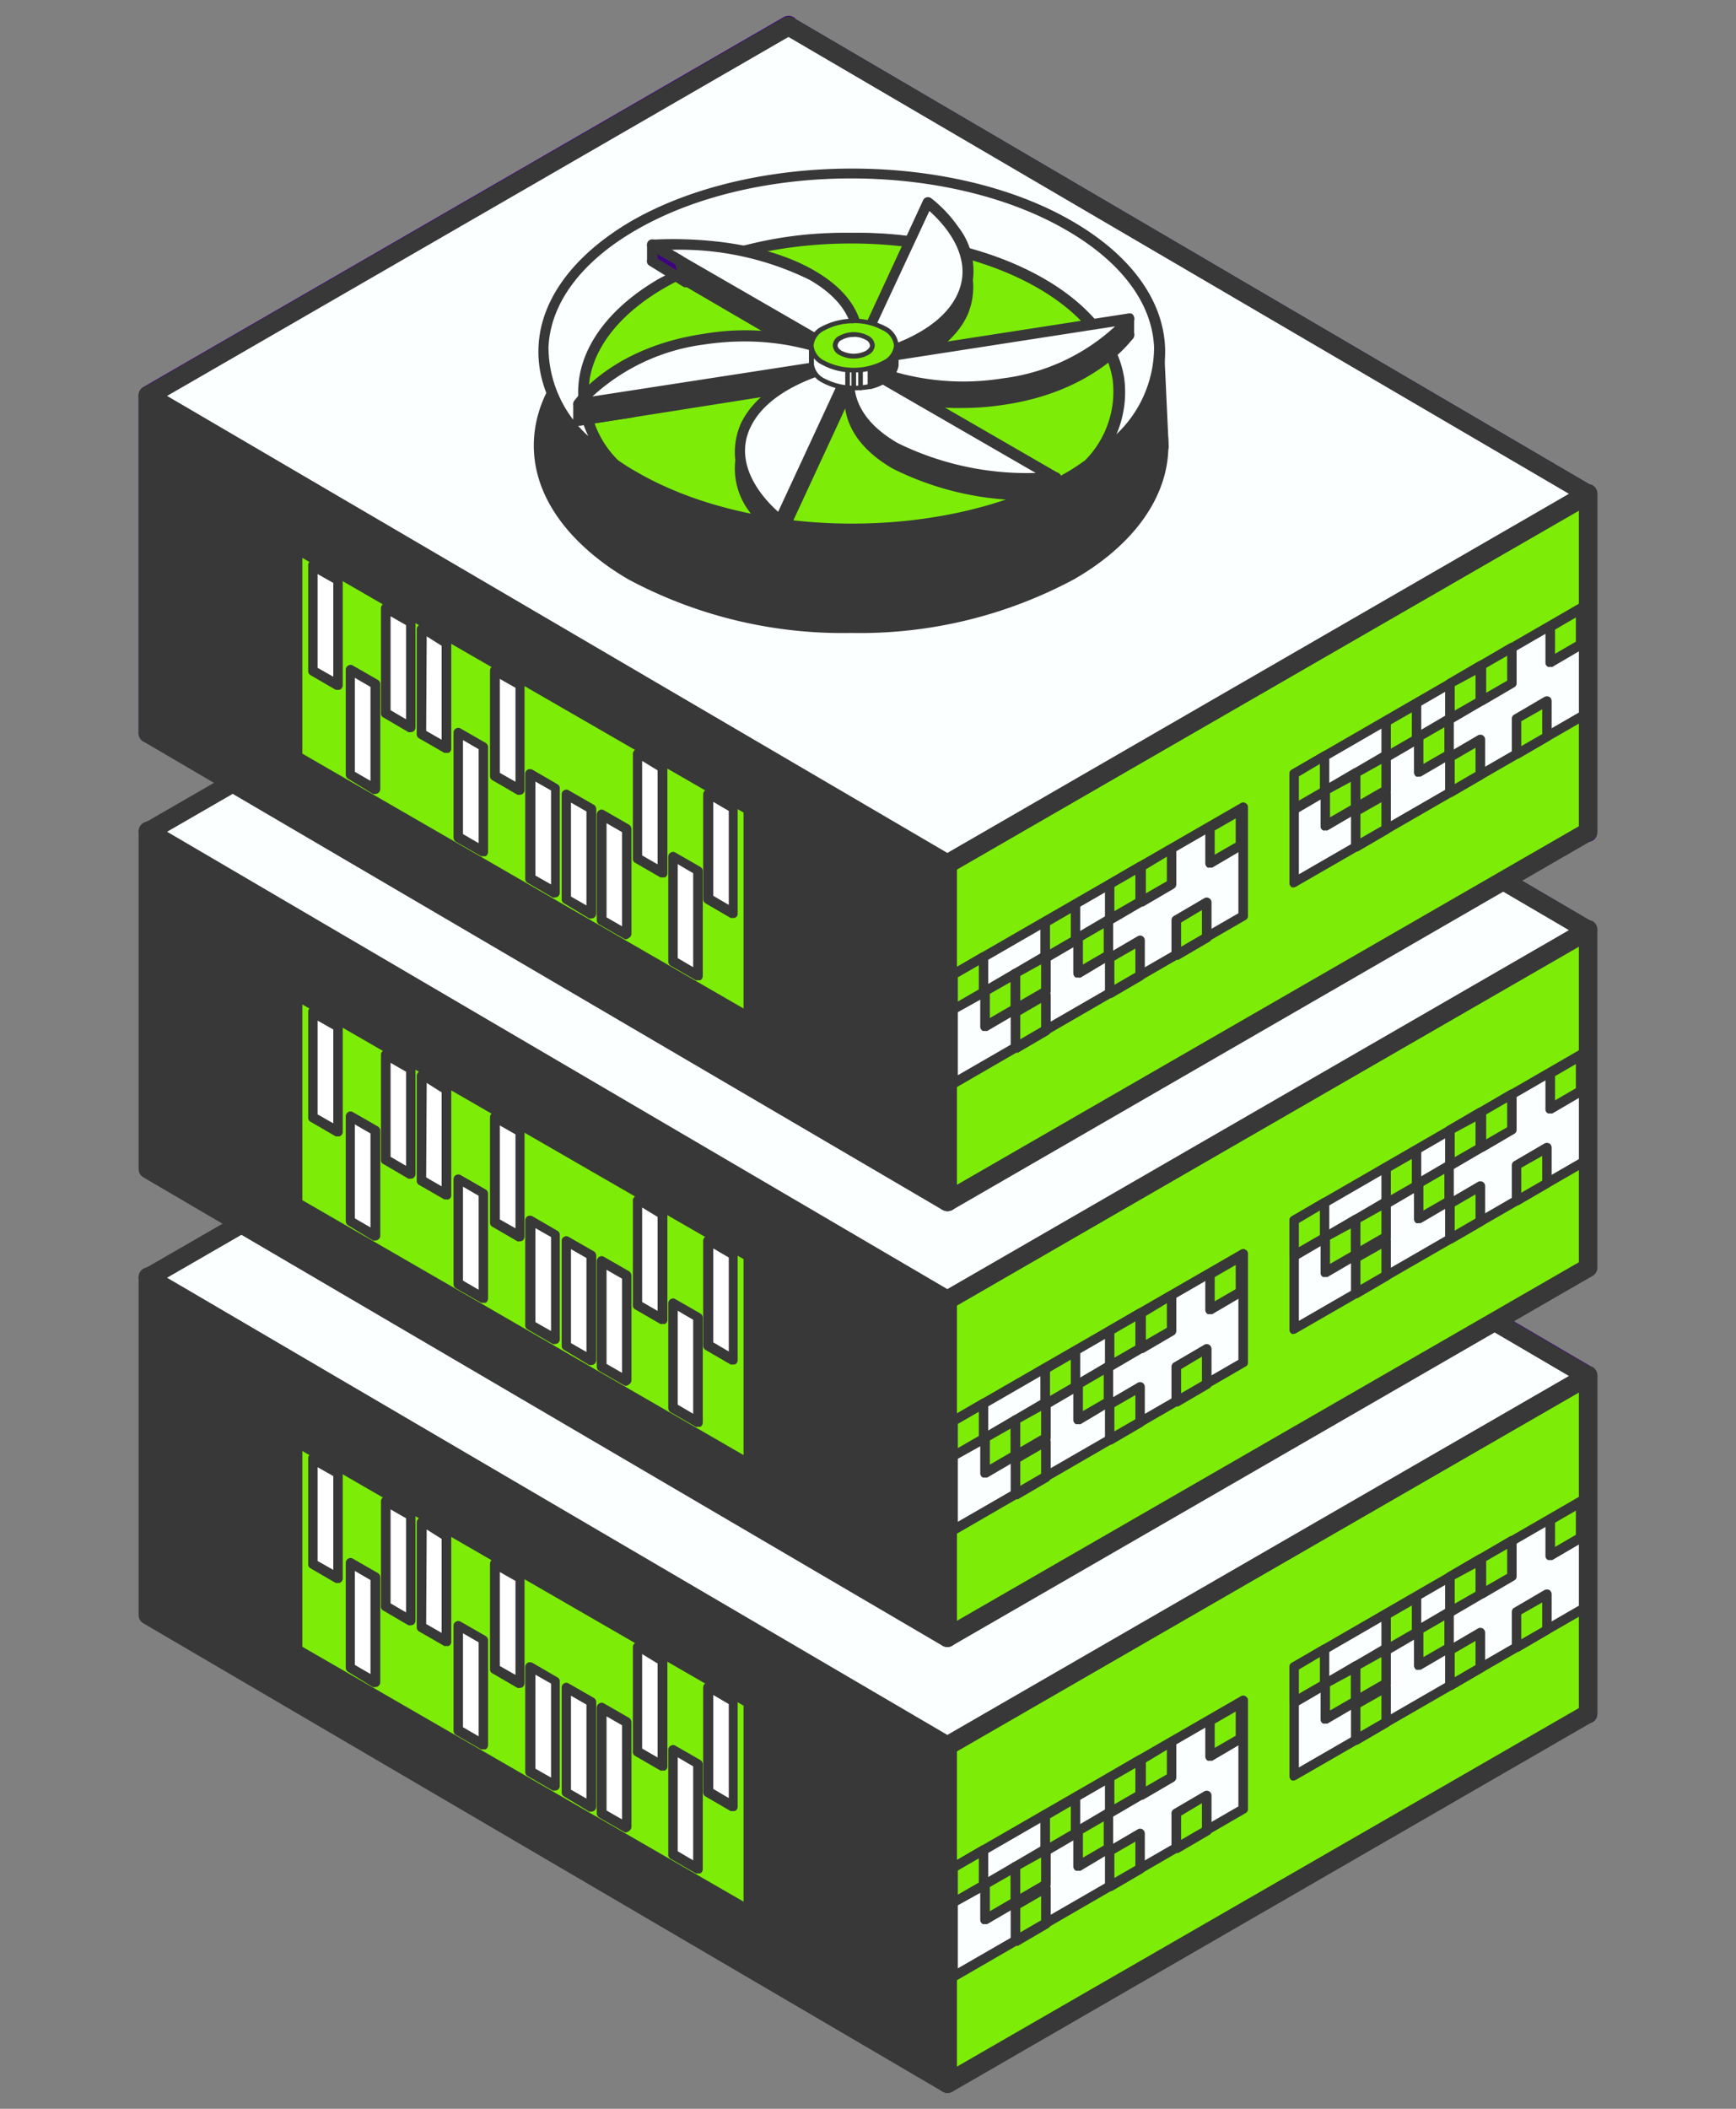 <svg xmlns="http://www.w3.org/2000/svg" width="140" height="170" xmlns:v="https://vecta.io/nano"><rect width="100%" height="100%" fill="#808080" stroke="none"/><style><![CDATA[.F{fill:#383838}.G{fill:#7ded08}.H{fill:#fff}.I{fill:#fbffff}.J{fill:#3f0085}]]></style><defs><clipPath ><path d="M118.35 11.72c-6.76-3.9-17.73-3.9-24.49 0-6.37 3.68-6.74 9.52-1.1 13.45a14.72 14.72 0 0 0 1.1.69c6.76 3.91 17.73 3.91 24.49 0a14.72 14.72 0 0 0 1.1-.69c5.64-3.93 5.28-9.77-1.1-13.45z" fill="none"/></clipPath><clipPath ><path d="M74.4 36.65c-6.76-3.91-17.72-3.91-24.49 0-6.37 3.68-6.74 9.51-1.09 13.44.34.24.71.47 1.09.7 6.77 3.9 17.73 3.9 24.49 0a16.06 16.06 0 0 0 1.1-.7c5.65-3.92 5.28-9.76-1.1-13.44z" fill="none"/></clipPath><path id="C" d="M76.399 140.75l51.648-29.827v27.216l-51.648 29.812z"/><path id="D" d="M11.954 102.99l51.633-29.812 64.459 37.746-51.648 29.827z"/><path id="E" d="M68.853 30.453l16.24 9.383s-7.589.617-12.912-2.425-3.328-6.958-3.328-6.958z"/><path id="F" d="M68.853 30.453l5.939-12.812s4.72 3.486 2.869 7.647-8.809 5.165-8.809 5.165z"/><path id="G" d="M79.326 77.151v2.826l-2.453 1.42v-2.841z"/><path id="H" d="M76.872 81.771a.5.5 0 0 1-.201 0 .4.4 0 0 1-.186-.33v-2.869a.4.4 0 0 1 .186-.33l2.453-1.435c.119-.072.268-.072.387 0a.36.36 0 0 1 .187.33v2.869c.003.136-.069.262-.187.33l-2.396 1.334c-.069.057-.154.092-.244.1zm.373-2.984v1.951l1.693-.976v-1.951zm2.08 1.191z"/><path id="I" d="M91.936 69.863v2.826l-2.453 1.42v-2.826z"/><path id="J" d="M89.483 74.497c-.062.012-.125.012-.186 0-.118-.068-.189-.194-.187-.33v-2.869a.36.36 0 0 1 .187-.33l2.453-1.435c.119-.072.268-.072.387 0s.189.194.187.33v2.869a.36.36 0 0 1-.187.33l-2.453 1.435c-.066.014-.135.014-.201 0zm.387-2.998v1.951l1.693-.976v-1.951zm2.066 1.191z"/><path id="K" d="M92.037 73.063a.5.5 0 0 1-.201 0 .4.4 0 0 1-.187-.33v-2.869a.4.4 0 0 1 .187-.33l2.453-1.435a.46.46 0 0 1 .387 0 .4.4 0 0 1 .187.33v2.869a.4.4 0 0 1-.187.33l-2.453 1.435c-.061.013-.125.013-.187 0zm.373-2.984v1.937l1.693-.976v-1.98zm2.08 1.191z"/><path id="L" d="M86.944 78.801a.4.4 0 0 1-.187 0c-.121-.066-.197-.192-.201-.33v-2.869c-.002-.143.075-.275.201-.344l2.439-1.435c.119-.072.268-.072.387 0a.36.36 0 0 1 .186.33v2.869c.003.136-.069.262-.187.33l-2.425 1.449c-.071.017-.144.017-.215 0zm.387-2.998v1.951l1.679-.976v-1.951zm2.066 1.191z"/><path id="M" d="M86.8 72.948v2.841l-2.453 1.406v-2.826z"/><path id="N" d="M84.29 77.582c-.06.021-.126.021-.187 0-.128-.059-.208-.189-.201-.33v-2.869a.36.36 0 0 1 .201-.33l2.453-1.435c.114-.073.259-.073.373 0a.4.4 0 0 1 .187.33v2.869a.4.4 0 0 1-.186.33l-2.453 1.435c-.061.019-.126.019-.186 0zm.387-2.998v1.951l1.679-.976v-1.951zm2.066 1.205z"/><path id="O" d="M97.574 69.935c-.061.013-.125.013-.186 0a.4.4 0 0 1-.187-.33v-2.869a.4.4 0 0 1 .187-.33l2.453-1.435c.119-.065.262-.064.38.004s.191.191.194.326v2.869a.36.36 0 0 1-.201.33l-2.439 1.435a.5.5 0 0 1-.201 0zm.387-2.984v1.951l1.693-.976v-1.951zm2.066 1.191z"/><path id="P" d="M89.483 80.437c-.061.019-.126.019-.186 0a.36.36 0 0 1-.187-.33v-2.869a.36.36 0 0 1 .187-.33l2.453-1.435c.119-.072.268-.072.387 0a.4.4 0 0 1 .187.33v2.869a.4.4 0 0 1-.187.33l-2.453 1.435a.33.33 0 0 1-.201 0zm.387-2.998v1.951l1.693-.976v-1.951zm2.066 1.205z"/><path id="Q" d="M94.863 77.367a.4.4 0 0 1-.187 0c-.121-.066-.197-.192-.201-.33v-2.869c.003-.138.08-.264.201-.33l2.453-1.435c.119-.065.262-.064.38.004s.191.191.194.326v2.869c.007.141-.073.271-.201.33l-2.453 1.435a.4.4 0 0 1-.186 0zm.387-2.998v1.951l1.679-.976v-1.98z"/><path id="R" d="M104.375 71.528a.46.46 0 0 1-.201 0 .4.4 0 0 1-.187-.33v-8.823c-.003-.136.069-.262.187-.33l23.371-13.5c.119-.072.268-.072.387 0a.4.4 0 0 1 .187.33v8.78a.4.4 0 0 1-.187.33l-23.428 13.5c-.041.021-.084.035-.129.043zm.373-8.938v7.891l22.582-13.041v-7.905z"/><path id="S" d="M104.375 65.588a.33.33 0 0 1-.201 0 .36.36 0 0 1-.187-.33v-2.869c-.003-.136.069-.262.187-.33l2.453-1.435c.119-.072.268-.072.387 0a.4.4 0 0 1 .187.33v2.869a.4.4 0 0 1-.187.33l-2.453 1.435c-.061.019-.126.019-.187 0zm.373-2.998v1.951l1.693-.976v-1.98zm2.066 1.205z"/><path id="T" d="M116.928 58.3a.4.4 0 0 1-.186 0c-.121-.066-.197-.192-.201-.33v-2.869c.003-.138.08-.264.201-.33l2.453-1.435a.43.43 0 0 1 .373 0c.125.069.203.201.201.344v2.869c-.003.138-.08.264-.201.33l-2.453 1.435a.4.4 0 0 1-.187-.014zm.387-2.984v1.965l1.679-.961v-1.908zm2.066 1.191z"/><path id="U" d="M119.467 56.837c-.061.019-.126.019-.186 0-.118-.068-.189-.194-.187-.33v-2.869a.36.36 0 0 1 .187-.33l2.453-1.435c.119-.072.268-.072.387 0a.4.4 0 0 1 .187.33v2.869a.36.36 0 0 1-.187.33l-2.453 1.435a.33.33 0 0 1-.201 0zm.387-2.998v2.009l1.693-.976v-2.009zm2.066 1.191z"/><path id="V" d="M109.339 65.516a.46.46 0 0 1-.201 0 .4.4 0 0 1-.187-.33v-2.869a.4.4 0 0 1 .187-.33l2.453-1.435a.46.46 0 0 1 .387 0 .4.4 0 0 1 .187.344v2.869a.4.4 0 0 1-.187.33l-2.453 1.435c-.062.008-.126.004-.187-.014zm.373-2.984v1.922l1.693-.976v-1.894zm2.08 1.191z"/><path id="W" d="M111.792 61.385a.46.46 0 0 1-.201 0 .4.4 0 0 1-.186-.33v-2.869a.4.4 0 0 1 .187-.33l2.453-1.435c.119-.072.268-.072.387 0a.36.36 0 0 1 .186.33v2.869c.003.136-.069.262-.187.33l-2.453 1.435c-.061.013-.125.013-.186 0zm.373-2.984v1.951l1.693-.976v-1.951zm2.066 1.191z"/><path id="X" d="M125.02 53.752c-.06.021-.126.021-.187 0-.128-.059-.208-.189-.201-.33v-2.869a.36.36 0 0 1 .201-.33l2.439-1.435c.119-.072.268-.072.387 0a.4.4 0 0 1 .187.33v2.869a.4.4 0 0 1-.187.33l-2.453 1.435c-.06.021-.126.021-.187 0zm.387-2.998v1.951l1.679-.976v-1.951zm2.066 1.205z"/><path id="Y" d="M122.308 61.141a.36.36 0 0 1-.201 0 .36.36 0 0 1-.186-.33v-2.869c-.003-.136.069-.262.186-.33l2.453-1.435a.46.46 0 0 1 .387 0 .4.4 0 0 1 .186.33v2.869a.4.4 0 0 1-.186.33l-2.453 1.435c-.061.019-.126.019-.186 0zm.373-2.998v2.009l1.693-.976v-1.994z"/><path id="Z" d="M27.252 46.766v8.465l-2.009-1.176v-8.45z"/><path id="a" d="M27.252 55.604c-.061.013-.125.013-.187 0l-2.023-1.176a.36.36 0 0 1-.187-.33v-8.536a.36.36 0 0 1 .187-.33c.119-.072.268-.072.387 0l2.023 1.162c.118.068.189.194.187.33v8.465a.4.4 0 0 1-.244.416.46.46 0 0 1-.143 0zm-1.636-1.765l1.263.717v-7.561l-1.263-.717z"/><path id="b" d="M30.294 55.144v8.465l-2.023-1.162v-8.465z"/><path id="c" d="M30.265 63.996a.33.33 0 0 1-.201 0l-1.994-1.219a.4.4 0 0 1-.187-.33v-8.465c.003-.138.08-.264.201-.33.114-.073.259-.073.373 0l2.023 1.162a.4.4 0 0 1 .187.33v8.465c.003.136-.069.262-.187.33-.062.045-.139.065-.215.057zm-1.65-1.779l1.263.732v-7.575l-1.263-.732z"/><path id="d" d="M33.134 59.018a.5.5 0 0 1-.201 0l-2.009-1.176c-.128-.059-.208-.189-.201-.33v-8.493c.003-.135.077-.259.194-.326s.261-.069.38-.004l2.023 1.162c.118.068.189.194.187.33v8.465a.4.4 0 0 1-.187.33c-.058.028-.122.042-.187.043zm-1.636-1.765l1.248.732v-7.589l-1.248-.717z"/><path id="e" d="M36.047 51.845v8.45l-2.023-1.162v-8.465z"/><path id="f" d="M41.914 64.068c-.061.013-.125.013-.187 0l-2.023-1.176a.36.36 0 0 1-.187-.33v-8.493a.4.4 0 0 1 .187-.344.46.46 0 0 1 .387 0l2.023 1.176c.118.068.189.194.187.33v8.465a.4.4 0 0 1-.187.33.5.5 0 0 1-.201.043zm-1.607-1.765l1.263.717v-7.575l-1.263-.717z"/><path id="g" d="M53.449 70.725a.36.36 0 0 1-.201 0l-2.009-1.162c-.128-.059-.208-.189-.201-.33v-8.465c.003-.138.08-.264.201-.33a.43.43 0 0 1 .373 0l2.023 1.176a.36.36 0 0 1 .187.33v8.45a.36.36 0 0 1-.187.33c-.061.019-.126.019-.187 0zm-1.664-1.765l1.248.717v-7.575l-1.248-.76z"/><path id="h" d="M59.102 73.996a.4.4 0 0 1-.186 0l-2.023-1.176a.4.4 0 0 1-.186-.33v-8.465a.4.4 0 0 1 .186-.33c.119-.072.268-.072.387 0l2.009 1.162c.121.066.197.192.201.33v8.465a.36.36 0 0 1-.201.33.4.4 0 0 1-.187.014zm-1.578-1.779l1.248.732v-7.575l-1.248-.732z"/><path id="i" d="M38.973 69.018c-.062.012-.125.012-.187 0l-2.023-1.162a.4.4 0 0 1-.187-.33v-8.465c-.003-.136.069-.262.187-.33s.268-.072.387 0l2.023 1.162a.4.4 0 0 1 .187.33v8.465a.4.4 0 0 1-.187.33c-.066.014-.135.014-.201 0zm-1.636-1.779l1.263.732v-7.575l-1.263-.732z"/><path id="j" d="M44.755 72.346c-.061.013-.125.013-.187 0l-2.023-1.176c-.118-.068-.189-.194-.187-.33v-8.465a.4.4 0 0 1 .187-.33.46.46 0 0 1 .387 0l2.023 1.176a.36.36 0 0 1 .187.33v8.407a.4.4 0 0 1-.187.344.5.5 0 0 1-.201.043zm-1.578-1.765l1.263.717v-7.575l-1.263-.717z"/><path id="k" d="M47.696 74.039a.4.4 0 0 1-.187 0l-2.023-1.219a.36.36 0 0 1-.187-.33v-8.45a.36.36 0 0 1 .187-.33c.114-.073.259-.073.373 0l2.023 1.162c.121.066.197.192.201.33v8.465c-.009.136-.084.26-.201.33-.058.028-.122.042-.187.043zm-1.65-1.765l1.248.717v-7.575l-1.248-.717z"/><path id="l" d="M50.594 75.689c-.077.036-.167.036-.244 0l-2.023-1.162c-.121-.066-.197-.192-.201-.33v-8.551c.009-.136.084-.26.201-.33s.259-.073.373 0l2.023 1.162c.117.07.192.194.201.33v8.465c0 .139-.078.266-.201.33-.035.039-.08.069-.129.086zm-1.679-1.736l1.248.717v-7.589l-1.248-.717z"/><path id="m" d="M56.304 79.017c-.066.014-.135.014-.201 0l-2.009-1.162c-.121-.066-.197-.192-.201-.33v-8.465a.36.36 0 0 1 .201-.33c.114-.073.259-.073.373 0l2.023 1.162a.4.4 0 0 1 .186.33v8.465a.4.4 0 0 1-.186.33c-.062.012-.125.012-.187 0zm-1.65-1.779l1.248.732v-7.575l-1.248-.732z"/><path id="n" d="M76.872 123.338v-8.78l23.371-13.486v8.766z"/><path id="o" d="M76.872 123.725a.53.53 0 0 1-.201 0 .4.4 0 0 1-.186-.33v-8.838a.4.4 0 0 1 .186-.33l23.399-13.486c.114-.073.259-.073.373 0a.36.36 0 0 1 .201.33v8.766c.007.141-.073.271-.201.33l-23.328 13.5c-.075.041-.159.061-.244.057zm.373-8.938v7.891l22.625-13.055v-7.891z"/><path id="p" d="M76.872 117.398v-2.841l2.453-1.406v2.826z"/><path id="q" d="M89.483 110.11v-2.826l2.453-1.42v2.826z"/><path id="r" d="M92.037 108.647v-2.841l2.453-1.42v2.841z"/><path id="s" d="M79.44 119.105a.4.4 0 0 1-.187 0c-.121-.066-.197-.192-.201-.33v-2.869c.003-.138.08-.264.201-.33l2.453-1.435c.114-.073.259-.073.373 0 .123.064.201.191.201.33v2.869c-.003.138-.08.264-.201.33l-2.453 1.435a.4.4 0 0 1-.186 0zm.387-2.984v1.951l1.679-.976v-1.937zm2.066 1.191z"/><path id="t" d="M81.894 117.671c-.06.021-.126.021-.186 0a.36.36 0 0 1-.201-.33v-2.869c-.007-.141.073-.271.201-.33l2.453-1.435c.114-.073.259-.073.373 0 .121.066.197.192.201.33v2.869c0 .139-.078.266-.201.33l-2.453 1.435c-.06.021-.126.021-.187 0zm.387-2.998v1.994l1.679-.976v-1.951z"/><path id="u" d="M84.347 113.195v-2.826l2.453-1.42v2.841z"/><path id="v" d="M81.894 120.813a.4.4 0 0 1-.186 0c-.121-.066-.197-.192-.201-.33v-2.812c.003-.138.08-.264.201-.33l2.453-1.435c.114-.073.259-.073.373 0 .123.064.201.191.201.33v2.869c-.003.138-.08.264-.201.33l-2.453 1.435a.4.4 0 0 1-.187-.057zm.387-2.984v1.951l1.679-.976v-1.951zm2.066 1.191z"/><path id="w" d="M104.317 107.155v-8.78l23.371-13.5v8.78z"/><path id="x" d="M104.317 101.201v-2.826l2.439-1.42v2.841z"/><path id="y" d="M119.482 92.449v-2.826l2.439-1.42v2.826z"/><path id="z" d="M109.339 104.63a.33.33 0 0 1-.201 0 .36.36 0 0 1-.187-.33v-2.869c-.003-.136.069-.262.187-.33l2.453-1.435c.119-.072.268-.072.387 0a.4.4 0 0 1 .187.33v2.869a.4.4 0 0 1-.187.33l-2.453 1.435c-.061.019-.126.019-.187 0zm.373-2.998v1.951l1.693-.976v-1.937zm2.08 1.205z"/><path id="AA" d="M25.244 90.054v-8.45l2.009 1.162v8.465z"/><path id="AB" d="M28.271 98.447v-8.465l2.023 1.162v8.465z"/><path id="AC" d="M31.155 93.469v-8.45l2.023 1.162v8.465z"/><path id="AD" d="M34.024 95.133v-8.465l2.023 1.176v8.45z"/></defs><g class="J"><path d="M63.587 100.393V73.177l64.459 37.76v27.216z"/><path d="M128.047 138.914a.92.92 0 0 1-.387-.1L63.2 101.053c-.231-.14-.372-.39-.373-.66V73.134c.007-.27.154-.518.388-.653s.522-.138.759-.007l64.459 37.76c.231.14.372.39.373.66v27.259c.008.205-.069.405-.213.551s-.342.227-.547.223zM64.362 99.948l62.967 36.871v-25.437L64.362 74.497z"/></g><use href="#C" class="G"/><g class="F"><path d="M76.399 168.726c-.13-.004-.258-.039-.373-.1a.76.76 0 0 1-.387-.674v-27.259c-.002-.274.147-.528.387-.66l51.648-29.827a.82.82 0 0 1 .775 0c.231.147.372.401.373.674v27.259a.76.76 0 0 1-.373.66l-51.648 29.827a.92.92 0 0 1-.402.1zm.717-27.531v25.437l50.213-28.937v-25.437z"/><path d="M11.954 130.205V102.99l64.445 37.76v27.201z"/><path d="M76.399 168.726c-.137-.005-.27-.044-.387-.115l-64.445-37.746a.76.76 0 0 1-.387-.674v-27.259c.004-.273.151-.524.387-.66a.79.79 0 0 1 .775 0l64.445 37.76a.76.76 0 0 1 .387.66v27.259a.79.79 0 0 1-.387.674.92.92 0 0 1-.387.1zm-63.685-38.965l62.967 36.871v-25.437l-62.967-36.871z"/></g><use href="#D" class="I"/><path d="M76.399 141.51c-.136.001-.269-.034-.387-.1l-64.445-37.76c-.241-.132-.389-.385-.387-.66a.79.79 0 0 1 .387-.66l51.648-29.812a.79.79 0 0 1 .76 0l64.459 37.76a.76.76 0 0 1 .373.66c-.001.27-.142.52-.373.66L76.786 141.41c-.118.068-.251.103-.387.1zm-62.924-38.506l62.924 36.856 50.127-28.937-62.939-36.856z" class="F"/><g class="J"><path d="M63.587 64.44V37.239l64.459 37.76v27.201z"/><path d="M128.047 102.975a.76.76 0 0 1-.387-.115L63.2 65.1a.76.76 0 0 1-.43-.646V37.196c-.002-.274.147-.528.387-.66a.73.73 0 0 1 .76 0l64.459 37.76a.76.76 0 0 1 .373.66v27.259a.76.76 0 0 1-.373.66c-.101.057-.214.091-.33.1zM64.362 64.01l62.967 36.856V75.43L64.362 38.631z"/></g><use href="#C" y="-35.938" class="G"/><g class="F"><path d="M76.399 132.773a.69.69 0 0 1-.373-.1c-.241-.132-.389-.385-.387-.66v-27.259c-.002-.274.147-.528.387-.66l51.648-29.827a.82.82 0 0 1 .775 0c.231.14.372.39.373.66v27.259c-.001.27-.142.52-.373.66l-51.648 29.812c-.12.076-.26.116-.402.115zm.717-27.517v25.437l50.213-28.937V76.319z"/><path d="M11.954 94.253V67.051l64.445 37.76v27.201z"/><path d="M76.399 132.773c-.136.001-.269-.034-.387-.1l-64.445-37.76c-.241-.132-.389-.385-.387-.66V66.994c.004-.273.151-.524.387-.66.238-.145.537-.145.775 0l64.445 37.76c.241.132.389.385.387.66v27.259c-.004.273-.151.524-.387.66-.118.068-.251.103-.387.1zM12.714 93.822l62.967 36.856v-25.437L12.714 68.386z"/></g><use href="#D" y="-35.939" class="I"/><path d="M76.399 105.572c-.136.001-.269-.034-.387-.1l-64.445-37.76a.76.76 0 0 1-.387-.66c.004-.273.151-.524.387-.66l51.648-29.812a.73.73 0 0 1 .76 0l64.459 37.746c.231.14.372.39.373.66a.76.76 0 0 1-.373.66l-51.648 29.827c-.118.068-.251.103-.387.1zM13.475 67.051l62.924 36.871 50.127-28.937-62.939-36.856z" class="F"/><g class="J"><path d="M63.587 29.306V2.09l64.459 37.76v27.216z"/><path d="M128.047 67.826a.92.92 0 0 1-.387-.1L63.2 30.023c-.231-.14-.372-.39-.373-.66V2.09a.76.76 0 0 1 .387-.66.79.79 0 0 1 .76 0l64.459 37.76c.231.14.372.39.373.66v27.259c.004.203-.075.399-.218.542s-.339.222-.542.218zM64.362 28.861l62.967 36.871V40.295L64.362 3.424z"/></g><path d="M76.399 69.663l51.648-29.812v27.201L76.399 96.864z" class="G"/><path d="M76.399 97.638c-.13-.004-.258-.039-.373-.1a.76.76 0 0 1-.387-.674V69.605a.76.76 0 0 1 .387-.66l51.648-29.827a.82.82 0 0 1 .775 0c.231.147.372.401.373.674v27.259a.76.76 0 0 1-.373.66L76.801 97.538a.92.92 0 0 1-.402.1zm.717-27.531v25.437l50.213-28.937V41.17z" class="F"/><path d="M11.954 31.917L63.587 2.09v27.216L11.954 59.118z" fill="#00d5ff"/><path d="M11.954 59.878c-.136.004-.27-.031-.387-.1-.236-.136-.383-.387-.387-.66V31.859c.004-.273.151-.524.387-.66L63.214 1.373a.79.79 0 0 1 .76 0 .76.76 0 0 1 .387.66v27.259a.76.76 0 0 1-.387.66L12.327 59.763a.69.69 0 0 1-.373.115zm.76-27.517v25.437L62.77 28.861V3.424z" class="J"/><g class="F"><path d="M11.954 59.118V31.902l64.445 37.76v27.201z"/><path d="M76.399 97.638c-.135-.006-.267-.041-.387-.1l-64.445-37.76a.76.76 0 0 1-.387-.66V31.859c.004-.273.151-.524.387-.66a.79.79 0 0 1 .775 0l64.445 37.76a.76.76 0 0 1 .387.66v27.259a.79.79 0 0 1-.387.674.92.92 0 0 1-.387.086zM12.714 58.716l62.967 36.828V70.107L12.714 33.236z"/></g><path d="M11.954 31.902L63.587 2.09l64.459 37.76-51.648 29.812z" class="I"/><path d="M76.399 70.423c-.136.001-.269-.034-.387-.1l-64.445-37.76c-.241-.132-.389-.385-.387-.66a.79.79 0 0 1 .387-.66L63.214 1.43a.79.79 0 0 1 .76 0l64.459 37.76a.76.76 0 0 1 .373.66c-.001.27-.142.52-.373.66L76.786 70.322c-.118.068-.252.103-.387.1zM13.475 31.917l62.924 36.842 50.127-28.951L63.587 2.979z" class="F"/><path d="M93.471 35.934l-.387-8.321-7.288 11.549z" class="J"/><g class="F"><path d="M85.796 39.922c-.277-.006-.529-.159-.662-.402s-.127-.538.017-.775l7.274-11.477c.178-.291.525-.431.856-.345s.565.377.579.718l.387 8.321a.76.76 0 0 1-.459.732l-7.675 3.228c-.104.023-.212.023-.316 0zm6.628-9.899l-4.691 7.432 4.95-2.08z"/><path d="M86.226 25.791c-9.698-5.595-25.437-5.595-35.135 0-9.139 5.28-9.67 13.658-1.578 19.282.502.344 1.019.689 1.578 1.004 9.698 5.61 25.437 5.61 35.135 0 .56-.316 1.076-.646 1.578-.99 8.091-5.638 7.575-14.017-1.578-19.296z"/><path d="M68.666 51.026c-6.257.123-12.441-1.358-17.962-4.304a22.81 22.81 0 0 1-1.621-1.033c-4.046-2.869-6.183-6.413-6.026-10.157.172-3.96 2.869-7.661 7.647-10.416 9.899-5.739 26.01-5.739 35.867 0 4.763 2.755 7.475 6.456 7.647 10.416.158 3.744-1.98 7.36-6.026 10.172a20.6 20.6 0 0 1-1.621 1.019 36.57 36.57 0 0 1-17.905 4.304zm0-28.693c-5.994-.119-11.92 1.293-17.216 4.103-4.304 2.482-6.743 5.739-6.886 9.167-.143 3.185 1.765 6.327 5.366 8.838.459.316.961.646 1.521.961 9.469 5.466 24.891 5.466 34.432 0a19.65 19.65 0 0 0 1.521-.961c3.601-2.496 5.509-5.638 5.38-8.838-.143-3.429-2.597-6.686-6.901-9.167h0a35.22 35.22 0 0 0-17.216-4.089z"/></g><path d="M87.804 37.44c4.304-4.706 2.97-10.645-3.874-14.591-8.436-4.878-22.108-4.878-30.544 0-6.829 3.945-8.12 9.885-3.874 14.591-8.091-5.638-7.561-14.017 1.578-19.296 9.698-5.595 25.437-5.595 35.135 0 9.153 5.28 9.67 13.658 1.578 19.296z" class="I"/><path d="M87.804 37.87c-.125-.003-.243-.054-.33-.143a.43.43 0 0 1 0-.574c1.735-1.714 2.573-4.137 2.267-6.556-.43-2.769-2.568-5.38-6.026-7.374-8.307-4.792-21.807-4.792-30.128 0-3.443 1.994-5.581 4.605-6.026 7.374a7.86 7.86 0 0 0 2.295 6.599.43.43 0 0 1-.56.646c-3.945-2.74-6.026-6.255-5.868-9.87.158-3.845 2.869-7.446 7.475-10.143 9.813-5.653 25.824-5.653 35.565 0 4.663 2.697 7.317 6.298 7.489 10.157.143 3.615-1.937 7.173-5.882 9.87a.49.49 0 0 1-.273.014zM68.666 18.775c5.391-.104 10.719 1.17 15.48 3.701 3.673 2.123 5.968 4.964 6.442 7.991.244 1.606-.012 3.249-.732 4.706A9.67 9.67 0 0 0 93.07 28c-.143-3.544-2.654-6.901-7.059-9.44-9.569-5.566-25.135-5.566-34.719-.014-4.404 2.539-6.901 5.896-7.059 9.44.009 2.738 1.177 5.344 3.214 7.173-.72-1.457-.975-3.099-.732-4.706.473-3.027 2.769-5.868 6.442-7.991a31.69 31.69 0 0 1 15.509-3.687z" class="F"/><path d="M87.804 37.44l-1.578.99c-9.698 5.61-25.437 5.61-35.135 0-.56-.316-1.076-.646-1.578-.99-4.304-4.706-2.955-10.645 3.874-14.591 8.436-4.878 22.108-4.878 30.544 0 6.843 3.945 8.135 9.885 3.874 14.591z" class="G"/><g class="F"><path d="M68.666 43.05c-6.2.109-12.325-1.373-17.79-4.304-.574-.33-1.119-.674-1.607-1.019h0a8.61 8.61 0 0 1-2.468-7.259c.473-3.027 2.769-5.868 6.442-7.991 8.608-4.935 22.438-4.935 30.974 0 3.673 2.123 5.968 4.964 6.442 7.991a8.61 8.61 0 0 1-2.468 7.259v.072a25.39 25.39 0 0 1-1.607 1.004 36.24 36.24 0 0 1-17.919 4.247zM49.858 37.11c.459.316.961.646 1.506.947 9.569 5.538 25.135 5.538 34.704 0q.775-.459 1.435-.947a7.85 7.85 0 0 0 2.224-6.513c-.43-2.769-2.568-5.38-6.026-7.374-8.307-4.792-21.807-4.792-30.128 0-3.443 1.994-5.581 4.605-6.026 7.374a7.85 7.85 0 0 0 2.31 6.513zm38.004.33z"/><path d="M68.853 30.453l-16.24-9.368s7.575-.631 12.912 2.425 3.328 6.944 3.328 6.944z"/><path d="M68.853 30.884a.4.4 0 0 1-.215 0l-16.24-9.469a.4.4 0 0 1-.215-.459.43.43 0 0 1 .387-.33c.316 0 7.79-.603 13.113 2.482 5.566 3.214 3.572 7.46 3.558 7.503-.052.108-.145.191-.258.23zm-14.691-9.469l14.49 8.364c.287-1.033.531-3.687-3.357-5.939-3.459-1.701-7.28-2.533-11.133-2.425z"/><path d="M68.853 30.453l-22.194 3.443s2.869-4.103 10.043-5.222c4.136-.732 8.398-.108 12.152 1.779z"/><path d="M46.658 34.327c-.15-.002-.286-.084-.359-.215-.099-.142-.099-.331 0-.473.115-.172 3.041-4.304 10.358-5.394 4.22-.761 8.573-.137 12.41 1.779a.43.43 0 0 1 .201.459.43.43 0 0 1-.344.344L46.73 34.327zm13.357-5.48a21.39 21.39 0 0 0-3.214.244c-3.37.427-6.523 1.891-9.024 4.189l19.626-3.027a19.67 19.67 0 0 0-7.388-1.406z"/><path d="M68.853 30.453l-5.954 12.812s-4.72-3.472-2.783-7.647 8.737-5.165 8.737-5.165z"/><path d="M62.899 43.695a.49.49 0 0 1-.244-.072c-.864-.67-1.615-1.474-2.224-2.382a5.74 5.74 0 0 1-.703-5.739c2.009-4.304 8.78-5.366 9.067-5.409a.43.43 0 0 1 .402.158c.079.138.079.307 0 .445l-5.939 12.812c-.055.117-.161.202-.287.23zm5.208-12.654c-1.822.402-6.169 1.679-7.604 4.763s1.191 5.839 2.252 6.786z"/><use href="#E"/><path d="M83.386 40.324c-3.943.097-7.849-.775-11.377-2.539-5.566-3.214-3.558-7.475-3.544-7.518a.43.43 0 0 1 .258-.215c.109-.05.235-.05.344 0l16.24 9.383a.43.43 0 0 1 .201.473c-.038.18-.189.315-.373.33-.086.029-.746.086-1.75.086zm-14.347-9.239c-.287 1.047-.531 3.701 3.357 5.954a23.53 23.53 0 0 0 11.047 2.425h.086z"/><path d="M68.853 30.453l22.194-3.429s-2.869 4.103-10.043 5.222a19.44 19.44 0 0 1-12.152-1.793z"/><path d="M77.633 32.892c-3.127.059-6.22-.666-8.995-2.109a.4.4 0 0 1-.201-.445c.029-.177.167-.316.344-.344l22.194-3.443a.46.46 0 0 1 .43.201.43.43 0 0 1 0 .473c-.115.172-3.056 4.304-10.358 5.394-1.129.179-2.271.27-3.415.273zm-7.331-2.267c3.366 1.331 7.029 1.727 10.602 1.148 3.371-.421 6.527-1.886 9.024-4.189z"/><use href="#F"/><path d="M68.853 30.884a.43.43 0 0 1-.344-.172c-.087-.13-.087-.3 0-.43l5.939-12.812a.4.4 0 0 1 .287-.244c.124-.029.255-.003.359.072a10.69 10.69 0 0 1 2.224 2.367 5.74 5.74 0 0 1 .703 5.739c-2.009 4.304-8.78 5.366-9.067 5.409zM74.95 18.33l-5.351 11.477c1.808-.416 6.169-1.693 7.604-4.763s-1.191-5.767-2.252-6.714z"/></g><path d="M68.853 29.133l-16.24-9.383s7.575-.617 12.912 2.439 3.328 6.944 3.328 6.944z" class="I"/><path d="M68.853 29.564a.4.4 0 0 1-.215 0l-16.24-9.44a.4.4 0 0 1-.215-.459.46.46 0 0 1 .387-.344c.316 0 7.79-.588 13.113 2.496 5.566 3.214 3.572 7.46 3.558 7.503-.052.108-.145.191-.258.23zm-14.691-9.426l14.49 8.364c.287-1.033.531-3.701-3.357-5.939-3.459-1.701-7.28-2.533-11.133-2.425z" class="F"/><path d="M68.853 29.133l-22.194 3.429s2.869-4.089 10.043-5.208c4.136-.732 8.398-.108 12.152 1.779z" class="I"/><path d="M46.658 32.993a.43.43 0 0 1-.344-.674c.115-.172 3.041-4.304 10.358-5.394 4.222-.74 8.57-.096 12.395 1.836.148.098.223.274.192.449s-.163.314-.335.355L46.73 32.993zm13.357-5.466a21.39 21.39 0 0 0-3.214.244c-3.37.427-6.523 1.891-9.024 4.189l19.626-3.027a19.67 19.67 0 0 0-7.388-1.406z" class="F"/><path d="M68.853 29.133l-5.954 12.812s-4.72-3.472-2.783-7.618 8.737-5.193 8.737-5.193z" class="I"/><path d="M62.899 42.375c-.089 0-.175-.03-.244-.086-.865-.663-1.616-1.463-2.224-2.367a5.74 5.74 0 0 1-.703-5.739c2.009-4.304 8.78-5.366 9.067-5.394a.4.4 0 0 1 .402.158c.079.138.079.307 0 .445l-5.939 12.812c-.055.117-.161.202-.287.23zm5.208-12.654c-1.822.402-6.169 1.679-7.604 4.763s1.191 5.839 2.252 6.772z" class="F"/><use href="#E" y="-1.32" class="I"/><path d="M83.386 39.004c-3.945.098-7.853-.779-11.377-2.554-5.566-3.199-3.558-7.46-3.544-7.503a.43.43 0 0 1 .258-.215c.109-.05.235-.05.344 0l16.24 9.383a.43.43 0 0 1 .201.473c-.038.18-.189.315-.373.33-.086.029-.746.086-1.75.086zm-14.347-9.239c-.287 1.033-.531 3.701 3.357 5.954a23.66 23.66 0 0 0 11.047 2.41h.086z" class="F"/><path d="M68.853 29.133l22.194-3.414s-2.869 4.103-10.043 5.222a19.57 19.57 0 0 1-12.152-1.808z" class="I"/><path d="M77.633 31.615c-3.127.059-6.22-.666-8.995-2.109a.4.4 0 0 1-.201-.445.4.4 0 0 1 .344-.344l22.194-3.443a.46.46 0 0 1 .43.201.43.43 0 0 1 0 .473c-.115.172-3.056 4.304-10.358 5.394-1.129.179-2.271.27-3.415.273zm-7.331-2.267c3.366 1.331 7.029 1.727 10.602 1.148 3.371-.421 6.527-1.886 9.024-4.189z" class="F"/><use href="#F" y="-1.32" class="I"/><path d="M68.853 29.564a.43.43 0 0 1-.344-.172c-.087-.13-.087-.3 0-.43l5.939-12.826c.055-.117.161-.202.287-.23s.255-.003.359.072a10.69 10.69 0 0 1 2.224 2.367 5.74 5.74 0 0 1 .703 5.81c-2.009 4.304-8.78 5.366-9.067 5.409zM74.95 17.01l-5.351 11.477c1.808-.402 6.169-1.679 7.604-4.749s-1.191-5.782-2.252-6.729z" class="F"/><path d="M70.474 28.201a.99.99 0 0 1 0 1.865c-1.019.516-2.223.516-3.242 0a.99.99 0 0 1 0-1.865c1.019-.516 2.223-.516 3.242 0z" class="I"/><path d="M68.853 30.884a3.7 3.7 0 0 1-1.836-.445c-.512-.233-.84-.743-.84-1.306s.328-1.072.84-1.306c1.154-.588 2.519-.588 3.673 0 .512.233.84.743.84 1.306s-.328 1.072-.84 1.306a3.7 3.7 0 0 1-1.836.445zm0-2.64a2.96 2.96 0 0 0-1.435.33c-.287.172-.459.373-.459.56s.172.402.459.56a3.13 3.13 0 0 0 2.869 0 .73.73 0 0 0 .445-.56c0-.187-.158-.387-.445-.56h0c-.443-.229-.936-.343-1.435-.33zm19.697.889l2.496-3.429v1.32z" class="J"/><g class="F"><path d="M88.593 29.564a.43.43 0 0 1-.287-.115.4.4 0 0 1 0-.56l2.482-3.443a.46.46 0 0 1 .488-.158c.139.096.211.263.187.43v1.32a.43.43 0 0 1-.158.33l-2.496 2.109a.37.37 0 0 1-.215.086zm-7.488 9.612l3.988-.66v1.32z"/><path d="M85.093 40.266h0l-3.988-.66c-.196-.051-.333-.228-.333-.43s.137-.379.333-.43l3.988-.66a.46.46 0 0 1 .359.1c.089.087.141.205.143.33v1.32c-.003.125-.054.243-.143.33-.099.084-.23.121-.359.1zm-1.349-1.09l.918.158v-.316z"/></g><path d="M52.612 21.085l2.683 1.65-.488-1.707-2.195-1.277z" class="J"/><g class="F"><path d="M55.295 23.165a.43.43 0 0 1-.23-.072l-2.683-1.679a.43.43 0 0 1-.201-.359v-1.334a.43.43 0 0 1 .215-.373.46.46 0 0 1 .43 0l2.195 1.277c.097.057.169.15.201.258l.488 1.693a.43.43 0 0 1-.158.459c-.065.076-.158.122-.258.129zm-2.267-2.324l1.549.947-.129-.473-1.435-.818zm-2.094 12.381l-4.275-.66v1.334z"/><path d="M46.658 34.327a.39.39 0 0 1-.273-.115.4.4 0 0 1-.158-.316v-1.334a.4.4 0 0 1 .158-.316c.094-.084.22-.121.344-.1l4.304.66a.43.43 0 0 1 0 .846l-4.304.66zm.43-1.263v.33l1.033-.158zm25.193-5.222v1.564h0c-.09.585-.467 1.086-1.004 1.334-.352.192-.729.337-1.119.43v-4.304c.39.093.767.238 1.119.43a2.64 2.64 0 0 1 .66.545z"/><path d="M70.158 31.357a.23.23 0 0 1-.129 0c-.021-.046-.021-.098 0-.143V26.91c-.021-.046-.021-.098 0-.143.054-.028.118-.028.172 0 .409.072.805.202 1.176.387.244.132.463.307.646.516h.258c.049 0 .097.02.132.055s.055.082.055.132v1.621a1.98 1.98 0 0 1-1.09 1.435 4.79 4.79 0 0 1-1.176.459zm.187-4.304v3.802a3.37 3.37 0 0 0 .832-.344c.483-.211.825-.655.904-1.176v-1.363h-.158c-.046.021-.098.021-.143 0-.173-.204-.382-.374-.617-.502a4.03 4.03 0 0 0-.818-.316z"/></g><path d="M70.158 26.867v4.304a5.48 5.48 0 0 1-3.73-.43c-.541-.244-.919-.747-1.004-1.334h0v-1.564h.344c.189-.217.412-.401.66-.545a5.48 5.48 0 0 1 3.73-.43z" class="I"/><path d="M68.853 31.457c-.88.021-1.75-.187-2.525-.603a1.98 1.98 0 0 1-1.09-1.435v-1.578c0-.052.021-.102.06-.137s.089-.053.141-.049h.201c.183-.209.401-.384.646-.516 1.194-.613 2.569-.776 3.874-.459a.2.2 0 0 1 .143.187v4.304a.2.2 0 0 1-.143.187c-.43.08-.868.113-1.306.1zm-3.214-2.095h0a1.52 1.52 0 0 0 .904 1.176 5.18 5.18 0 0 0 3.429.445v-3.96c-1.16-.256-2.373-.099-3.429.445-.235.128-.444.299-.617.502-.046.019-.098.019-.143 0h-.143z" class="F"/><path d="M71.277 29.234a5.35 5.35 0 0 1-4.849 0c-.653-.149-1.116-.729-1.116-1.399s.463-1.25 1.116-1.399a5.35 5.35 0 0 1 4.849 0c.653.149 1.116.729 1.116 1.399s-.463 1.25-1.116 1.399z" class="G"/><path d="M68.853 30.023a5.18 5.18 0 0 1-2.525-.603 1.91 1.91 0 0 1-1.105-1.564 1.88 1.88 0 0 1 1.105-1.564c1.588-.803 3.462-.803 5.05 0 .623.282 1.041.882 1.09 1.564a1.88 1.88 0 0 1-1.09 1.564h0a5.18 5.18 0 0 1-2.525.603zm0-3.96c-.814-.016-1.619.177-2.339.56-.499.221-.843.691-.904 1.234a1.55 1.55 0 0 0 .904 1.234c1.465.746 3.198.746 4.663 0 .505-.217.855-.688.918-1.234a1.52 1.52 0 0 0-.918-1.234c-.712-.39-1.513-.587-2.324-.574zm2.425 3.185z" class="F"/><path d="M69.943 28.445a2.31 2.31 0 0 1-2.123 0c-.588-.33-.588-.875 0-1.219a2.31 2.31 0 0 1 2.123 0c.56.344.56.889 0 1.219z" class="I"/><path d="M68.853 28.904a2.41 2.41 0 0 1-1.162-.287.92.92 0 0 1-.531-.775c.018-.337.223-.636.531-.775a2.47 2.47 0 0 1 2.324 0c.308.139.512.438.531.775a.92.92 0 0 1-.531.775h0a2.41 2.41 0 0 1-1.162.287zm0-1.736c-.335-.011-.667.068-.961.23a.53.53 0 0 0-.344.445c0 .158.115.316.344.445a2.15 2.15 0 0 0 1.922 0h0c.215-.129.344-.287.344-.445a.56.56 0 0 0-.344-.445 1.91 1.91 0 0 0-.961-.244z" class="F"/><path d="M69.398 29.822z" class="I"/><path d="M69.398 31.457c-.103 0-.187-.084-.186-.187v-1.435c0-.103.084-.186.187-.186s.186.083.187.186v1.435c0 .049-.02.097-.055.132s-.082.055-.132.055z" class="F"/><path d="M68.853 29.908z" class="I"/><path d="M68.853 31.457c-.103 0-.187-.084-.186-.187v-1.349c0-.067.035-.129.093-.162s.129-.033.187 0 .093.095.093.162v1.349c0 .049-.02.097-.055.132s-.082.055-.132.055z" class="F"/><path d="M68.35 29.822z" class="I"/><path d="M68.35 31.457c-.103 0-.187-.084-.186-.187v-1.435c0-.067.035-.129.093-.162s.129-.033.187 0 .093.095.093.162v1.435c0 .049-.02.097-.055.132s-.082.055-.132.055z" class="F"/><path d="M100.243 65.072v8.766l-23.371 13.5v-8.78z" class="I"/><path d="M76.872 87.725a.53.53 0 0 1-.201 0 .4.4 0 0 1-.186-.33v-8.838a.4.4 0 0 1 .186-.33l23.399-13.486c.114-.073.259-.073.373 0a.36.36 0 0 1 .201.33v8.766c.007.141-.073.271-.201.33l-23.328 13.5c-.075.041-.159.061-.244.057zm.373-8.938v7.891L99.87 73.622v-7.891z" class="F"/><use href="#G" class="G"/><use href="#H" class="F"/><use href="#I" class="G"/><use href="#J" class="F"/><path d="M94.49 68.386v2.841l-2.453 1.42v-2.841z" class="G"/><use href="#K" class="F"/><use href="#G" x="2.568" y="1.349" class="G"/><path d="M79.44 83.105a.4.4 0 0 1-.187 0c-.121-.066-.197-.192-.201-.33v-2.869c.003-.138.08-.264.201-.33l2.453-1.435c.114-.073.259-.073.373 0 .123.064.201.191.201.33v2.869c-.003.138-.08.264-.201.33l-2.453 1.435a.4.4 0 0 1-.186 0zm.387-2.984v1.951l1.679-.976V79.16zm2.066 1.191z" class="F"/><path d="M84.347 77.08v2.826l-2.453 1.42V78.5z" class="G"/><path d="M81.894 81.671c-.06.021-.126.021-.186 0a.36.36 0 0 1-.201-.33v-2.869c-.007-.141.073-.271.201-.33l2.453-1.435c.114-.073.259-.073.373 0 .121.066.197.192.201.33v2.869c0 .139-.078.266-.201.33l-2.453 1.435c-.06.021-.126.021-.187 0zm.387-2.998v1.994l1.679-.976V77.74z" class="F"/><use href="#I" x="-2.539" y="4.304" class="G"/><use href="#L" class="F"/><use href="#M" class="G"/><use href="#N" class="F"/><use href="#G" x="20.702" y="-11.835" class="G"/><use href="#O" class="F"/><use href="#G" x="5.021" y="3.042" class="G"/><path d="M81.894 84.813a.4.4 0 0 1-.186 0c-.121-.066-.197-.192-.201-.33v-2.812c.003-.138.08-.264.201-.33l2.453-1.435c.114-.073.259-.073.373 0 .123.064.201.191.201.33v2.869c-.003.138-.08.264-.201.33L82.08 84.87a.4.4 0 0 1-.187-.057zm.387-2.984v1.951l1.679-.976v-1.951zm2.066 1.191z" class="F"/><use href="#I" y="5.94" class="G"/><use href="#P" class="F"/><path d="M97.316 72.704v2.826l-2.453 1.42V74.11z" class="G"/><use href="#Q" class="F"/><path d="M127.688 48.874v8.78l-23.371 13.5v-8.78z" class="I"/><use href="#R" class="F"/><path d="M106.756 60.954v2.841l-2.439 1.406v-2.826z" class="G"/><use href="#S" class="F"/><path d="M119.381 53.666v2.841l-2.453 1.42v-2.841z" class="G"/><use href="#T" class="F"/><path d="M121.921 52.203v2.826l-2.439 1.42v-2.826z" class="G"/><use href="#U" class="F"/><use href="#M" x="22.539" y="-10.645" class="G"/><path d="M106.885 66.937a.33.33 0 0 1-.201 0 .36.36 0 0 1-.186-.33v-2.869c-.003-.136.069-.262.187-.33l2.453-1.435c.119-.072.268-.072.387 0a.4.4 0 0 1 .186.33v2.869a.4.4 0 0 1-.187.33l-2.453 1.435c-.061.019-.126.019-.186 0zm.373-2.998v1.951l1.693-.976V63.02zm2.08 1.205z" class="F"/><use href="#G" x="32.466" y="-16.254" class="G"/><use href="#V" class="F"/><path d="M116.842 57.97v2.841l-2.453 1.406V59.39z" class="G"/><path d="M114.417 62.604a.46.46 0 0 1-.201 0 .4.4 0 0 1-.187-.344V59.39c-.003-.136.069-.262.187-.33l2.453-1.435a.46.46 0 0 1 .387 0 .4.4 0 0 1 .186.33v2.869a.4.4 0 0 1-.186.33l-2.453 1.435c-.06.018-.124.023-.186.014zm.373-2.998v1.98l1.693-.976v-1.98zm2.08 1.205z" class="F"/><use href="#G" x="34.919" y="-20.386" class="G"/><use href="#W" class="F"/><use href="#M" x="40.673" y="-23.83" class="G"/><use href="#X" class="F"/><use href="#M" x="24.992" y="-8.952" class="G"/><path d="M109.339 68.63a.33.33 0 0 1-.201 0 .36.36 0 0 1-.187-.33V65.43c-.003-.136.069-.262.187-.33l2.453-1.435c.119-.072.268-.072.387 0a.4.4 0 0 1 .187.33v2.869a.4.4 0 0 1-.187.33l-2.453 1.435c-.061.019-.126.019-.187 0zm.373-2.998v1.951l1.693-.976V64.67zm2.08 1.205z" class="F"/><use href="#G" x="40.055" y="-17.531" class="G"/><path d="M116.928 64.24a.4.4 0 0 1-.186 0c-.117-.07-.192-.194-.201-.33V61.04c.009-.136.084-.26.201-.33l2.453-1.435c.119-.065.262-.064.38.004s.191.191.194.326v2.869a.36.36 0 0 1-.201.33l-2.453 1.435a.4.4 0 0 1-.187 0zm.387-2.984v1.951l1.679-.976V60.28zm2.066 1.191z" class="F"/><use href="#M" x="37.961" y="-16.441" class="G"/><use href="#Y" class="F"/><path d="M59.963 65.503v15.796l-35.58-20.544V44.973z" class="G"/><use href="#Z" class="H"/><use href="#a" class="F"/><use href="#b" class="H"/><use href="#c" class="F"/><path d="M33.177 50.181v8.465l-2.023-1.176v-8.45z" class="H"/><use href="#d" class="F"/><use href="#e" class="H"/><path d="M36.004 60.682c-.06.021-.126.021-.187 0l-2.023-1.162c-.118-.068-.189-.194-.187-.33v-8.465a.4.4 0 0 1 .187-.33c.119-.072.268-.072.387 0l2.009 1.176c.128.059.208.189.201.33v8.45c.007.141-.073.271-.201.33-.06.021-.126.021-.187 0zm-1.636-1.765l1.248.717V52.06l-1.205-.76z" class="F"/><use href="#Z" x="14.663" y="8.465" class="H"/><use href="#f" class="F"/><use href="#e" x="17.402" y="10.042" class="H"/><use href="#g" class="F"/><use href="#b" x="28.808" y="10" class="H"/><use href="#h" class="F"/><use href="#b" x="8.694" y="5.022" class="H"/><use href="#i" class="F"/><use href="#Z" x="17.503" y="16.743" class="H"/><use href="#j" class="F"/><path d="M47.696 65.201v8.465l-2.023-1.176v-8.45z" class="H"/><use href="#k" class="F"/><use href="#e" x="14.547" y="15.035" class="H"/><use href="#l" class="F"/><use href="#b" x="26.01" y="15.021" class="H"/><use href="#m" class="F"/><use href="#n" class="I"/><use href="#o" class="F"/><use href="#p" class="G"/><use href="#H" y="36" class="F"/><use href="#q" class="G"/><use href="#J" y="36" class="F"/><use href="#r" class="G"/><use href="#K" y="36" class="F"/><use href="#p" x="2.568" y="1.349" class="G"/><use href="#s" class="F"/><path d="M81.894 117.326V114.5l2.453-1.42v2.826z" class="G"/><use href="#t" class="F"/><use href="#q" x="-2.539" y="4.304" class="G"/><use href="#L" y="36" class="F"/><use href="#u" class="G"/><use href="#N" y="36" class="F"/><use href="#p" x="20.703" y="-11.836" class="G"/><use href="#O" y="36" class="F"/><use href="#p" x="5.022" y="3.042" class="G"/><use href="#v" class="F"/><use href="#q" y="5.94" class="G"/><use href="#P" y="36" class="F"/><use href="#p" x="17.991" y="-4.447" class="G"/><use href="#Q" y="36" class="F"/><use href="#w" class="I"/><use href="#R" y="36" class="F"/><use href="#x" class="G"/><use href="#S" y="36" class="F"/><use href="#r" x="24.891" y="-14.72" class="G"/><use href="#T" y="36" class="F"/><use href="#y" class="G"/><use href="#U" y="36" class="F"/><use href="#u" x="22.538" y="-10.646" class="G"/><path d="M106.885 102.937a.33.33 0 0 1-.201 0 .36.36 0 0 1-.186-.33v-2.869c-.003-.136.069-.262.187-.33l2.453-1.435c.119-.072.268-.072.387 0a.4.4 0 0 1 .186.33v2.869a.4.4 0 0 1-.187.33l-2.453 1.435c-.061.019-.126.019-.186 0zm.373-2.998v1.951l1.693-.976V99.02zm2.08 1.205z" class="F"/><use href="#p" x="32.467" y="-16.255" class="G"/><use href="#V" y="36" class="F"/><path d="M114.389 98.217V95.39l2.453-1.42v2.841z" class="G"/><path d="M114.417 98.604a.46.46 0 0 1-.201 0 .4.4 0 0 1-.187-.344V95.39c-.003-.136.069-.262.187-.33l2.453-1.435a.46.46 0 0 1 .387 0 .4.4 0 0 1 .186.33v2.869a.4.4 0 0 1-.186.33l-2.453 1.435c-.06.018-.124.023-.186.014zm.373-2.998v1.98l1.693-.976v-1.98zm2.08 1.205z" class="F"/><use href="#p" x="34.92" y="-20.386" class="G"/><use href="#W" y="36" class="F"/><use href="#u" x="40.673" y="-23.83" class="G"/><use href="#X" y="36" class="F"/><use href="#u" x="24.992" y="-8.953" class="G"/><use href="#z" class="F"/><use href="#p" x="40.056" y="-17.531" class="G"/><path d="M116.928 100.24a.4.4 0 0 1-.186 0c-.117-.07-.192-.194-.201-.33V97.04c.009-.136.084-.26.201-.33l2.453-1.435c.119-.065.262-.064.38.004s.191.191.194.326v2.869a.36.36 0 0 1-.201.33l-2.453 1.435a.4.4 0 0 1-.187 0zm.387-2.984v1.951l1.679-.976V96.28zm2.066 1.191z" class="F"/><use href="#u" x="37.961" y="-16.442" class="G"/><use href="#Y" y="36" class="F"/><path d="M24.383 96.754V80.973l35.58 20.53v15.796z" class="G"/><use href="#AA" class="H"/><use href="#a" y="36" class="F"/><use href="#AB" class="H"/><use href="#c" y="36" class="F"/><use href="#AC" class="H"/><use href="#d" y="36" class="F"/><use href="#AD" class="H"/><path d="M36.004 96.682c-.06.021-.126.021-.187 0l-2.023-1.162c-.118-.068-.189-.194-.187-.33v-8.465a.4.4 0 0 1 .187-.33c.119-.072.268-.072.387 0l2.009 1.176c.128.059.208.189.201.33v8.45c.007.141-.073.271-.201.33-.06.021-.126.021-.187 0zm-1.636-1.765l1.248.717V88.06l-1.205-.76z" class="F"/><use href="#AA" x="14.662" y="8.465" class="H"/><use href="#f" y="36" class="F"/><use href="#AD" x="17.402" y="10.042" class="H"/><use href="#g" y="36" class="F"/><use href="#AB" x="28.808" y="9.999" class="H"/><use href="#h" y="36" class="F"/><use href="#AB" x="8.694" y="5.021" class="H"/><use href="#i" y="36" class="F"/><use href="#AA" x="17.503" y="16.743" class="H"/><use href="#j" y="36" class="F"/><use href="#AC" x="14.518" y="15.021" class="H"/><use href="#k" y="36" class="F"/><use href="#AD" x="14.547" y="15.035" class="H"/><use href="#l" y="36" class="F"/><use href="#AB" x="26.01" y="15.021" class="H"/><use href="#m" y="36" class="F"/><use href="#n" y="36" class="I"/><use href="#o" y="36" class="F"/><use href="#p" y="36" class="G"/><use href="#H" y="72" class="F"/><use href="#q" y="36" class="G"/><use href="#J" y="72" class="F"/><use href="#r" y="36" class="G"/><use href="#K" y="72" class="F"/><use href="#p" x="2.568" y="37.349" class="G"/><use href="#s" y="36" class="F"/><path d="M81.894 153.326V150.5l2.453-1.42v2.826z" class="G"/><use href="#t" y="36" class="F"/><use href="#q" x="-2.539" y="40.304" class="G"/><use href="#L" y="72" class="F"/><use href="#u" y="36" class="G"/><use href="#N" y="72" class="F"/><use href="#p" x="20.703" y="24.164" class="G"/><use href="#O" y="72" class="F"/><use href="#p" x="5.022" y="39.042" class="G"/><use href="#v" y="36" class="F"/><use href="#q" y="41.94" class="G"/><use href="#P" y="72" class="F"/><use href="#p" x="17.991" y="31.553" class="G"/><use href="#Q" y="72" class="F"/><use href="#w" y="36" class="I"/><use href="#R" y="72" class="F"/><use href="#x" y="36" class="G"/><use href="#S" y="72" class="F"/><use href="#r" x="24.891" y="21.28" class="G"/><use href="#T" y="72" class="F"/><use href="#y" y="36" class="G"/><use href="#U" y="72" class="F"/><use href="#u" x="22.538" y="25.354" class="G"/><path d="M106.885 138.937a.33.33 0 0 1-.201 0 .36.36 0 0 1-.186-.33v-2.869c-.003-.136.069-.262.187-.33l2.453-1.435c.119-.072.268-.072.387 0a.4.4 0 0 1 .186.33v2.869a.4.4 0 0 1-.187.33l-2.453 1.435c-.061.019-.126.019-.186 0zm.373-2.998v1.951l1.693-.976v-1.894zm2.08 1.205z" class="F"/><use href="#p" x="32.467" y="19.745" class="G"/><use href="#V" y="72" class="F"/><use href="#u" x="30.042" y="21.022" class="G"/><path d="M114.417 134.604a.46.46 0 0 1-.201 0 .4.4 0 0 1-.187-.344v-2.869c-.003-.136.069-.262.187-.33l2.453-1.435a.46.46 0 0 1 .387 0 .4.4 0 0 1 .186.33v2.869a.4.4 0 0 1-.186.33l-2.453 1.435c-.06.018-.124.023-.186.014zm.373-2.998v1.98l1.693-.976v-1.98zm2.08 1.205z" class="F"/><use href="#p" x="34.92" y="15.614" class="G"/><use href="#W" y="72" class="F"/><use href="#u" x="40.673" y="12.17" class="G"/><use href="#X" y="72" class="F"/><use href="#u" x="24.992" y="27.047" class="G"/><use href="#z" y="36" class="F"/><use href="#p" x="40.056" y="18.469" class="G"/><path d="M116.928 136.24a.4.4 0 0 1-.186 0c-.117-.07-.192-.194-.201-.33v-2.869c.009-.136.084-.26.201-.33l2.453-1.435c.119-.065.262-.064.38.004s.191.191.194.326v2.869a.36.36 0 0 1-.201.33l-2.453 1.435a.4.4 0 0 1-.187 0zm.387-2.984v1.951l1.679-.976v-1.951zm2.066 1.191z" class="F"/><use href="#u" x="37.961" y="19.558" class="G"/><use href="#Y" y="72" class="F"/><path d="M24.383 132.754v-15.781l35.58 20.53v15.796z" class="G"/><use href="#AA" y="36" class="H"/><use href="#a" y="72" class="F"/><use href="#AB" y="36" class="H"/><use href="#c" y="72" class="F"/><use href="#AC" y="36" class="H"/><use href="#d" y="72" class="F"/><use href="#AD" y="36" class="H"/><path d="M36.004 132.682c-.06.021-.126.021-.187 0l-2.023-1.162c-.118-.068-.189-.194-.187-.33v-8.465a.4.4 0 0 1 .187-.33c.119-.072.268-.072.387 0l2.009 1.176c.128.059.208.189.201.33v8.45c.007.141-.073.271-.201.33-.06.021-.126.021-.187 0zm-1.636-1.765l1.248.717v-7.575l-1.205-.76z" class="F"/><use href="#AA" x="14.662" y="44.465" class="H"/><use href="#f" y="72" class="F"/><use href="#AD" x="17.402" y="46.042" class="H"/><use href="#g" y="72" class="F"/><use href="#AB" x="28.808" y="45.999" class="H"/><use href="#h" y="72" class="F"/><use href="#AB" x="8.694" y="41.021" class="H"/><use href="#i" y="72" class="F"/><use href="#AA" x="17.503" y="52.743" class="H"/><use href="#j" y="72" class="F"/><use href="#AC" x="14.518" y="51.021" class="H"/><use href="#k" y="72" class="F"/><use href="#AD" x="14.547" y="51.035" class="H"/><use href="#l" y="72" class="F"/><use href="#AB" x="26.01" y="51.021" class="H"/><use href="#m" y="72" class="F"/></svg>